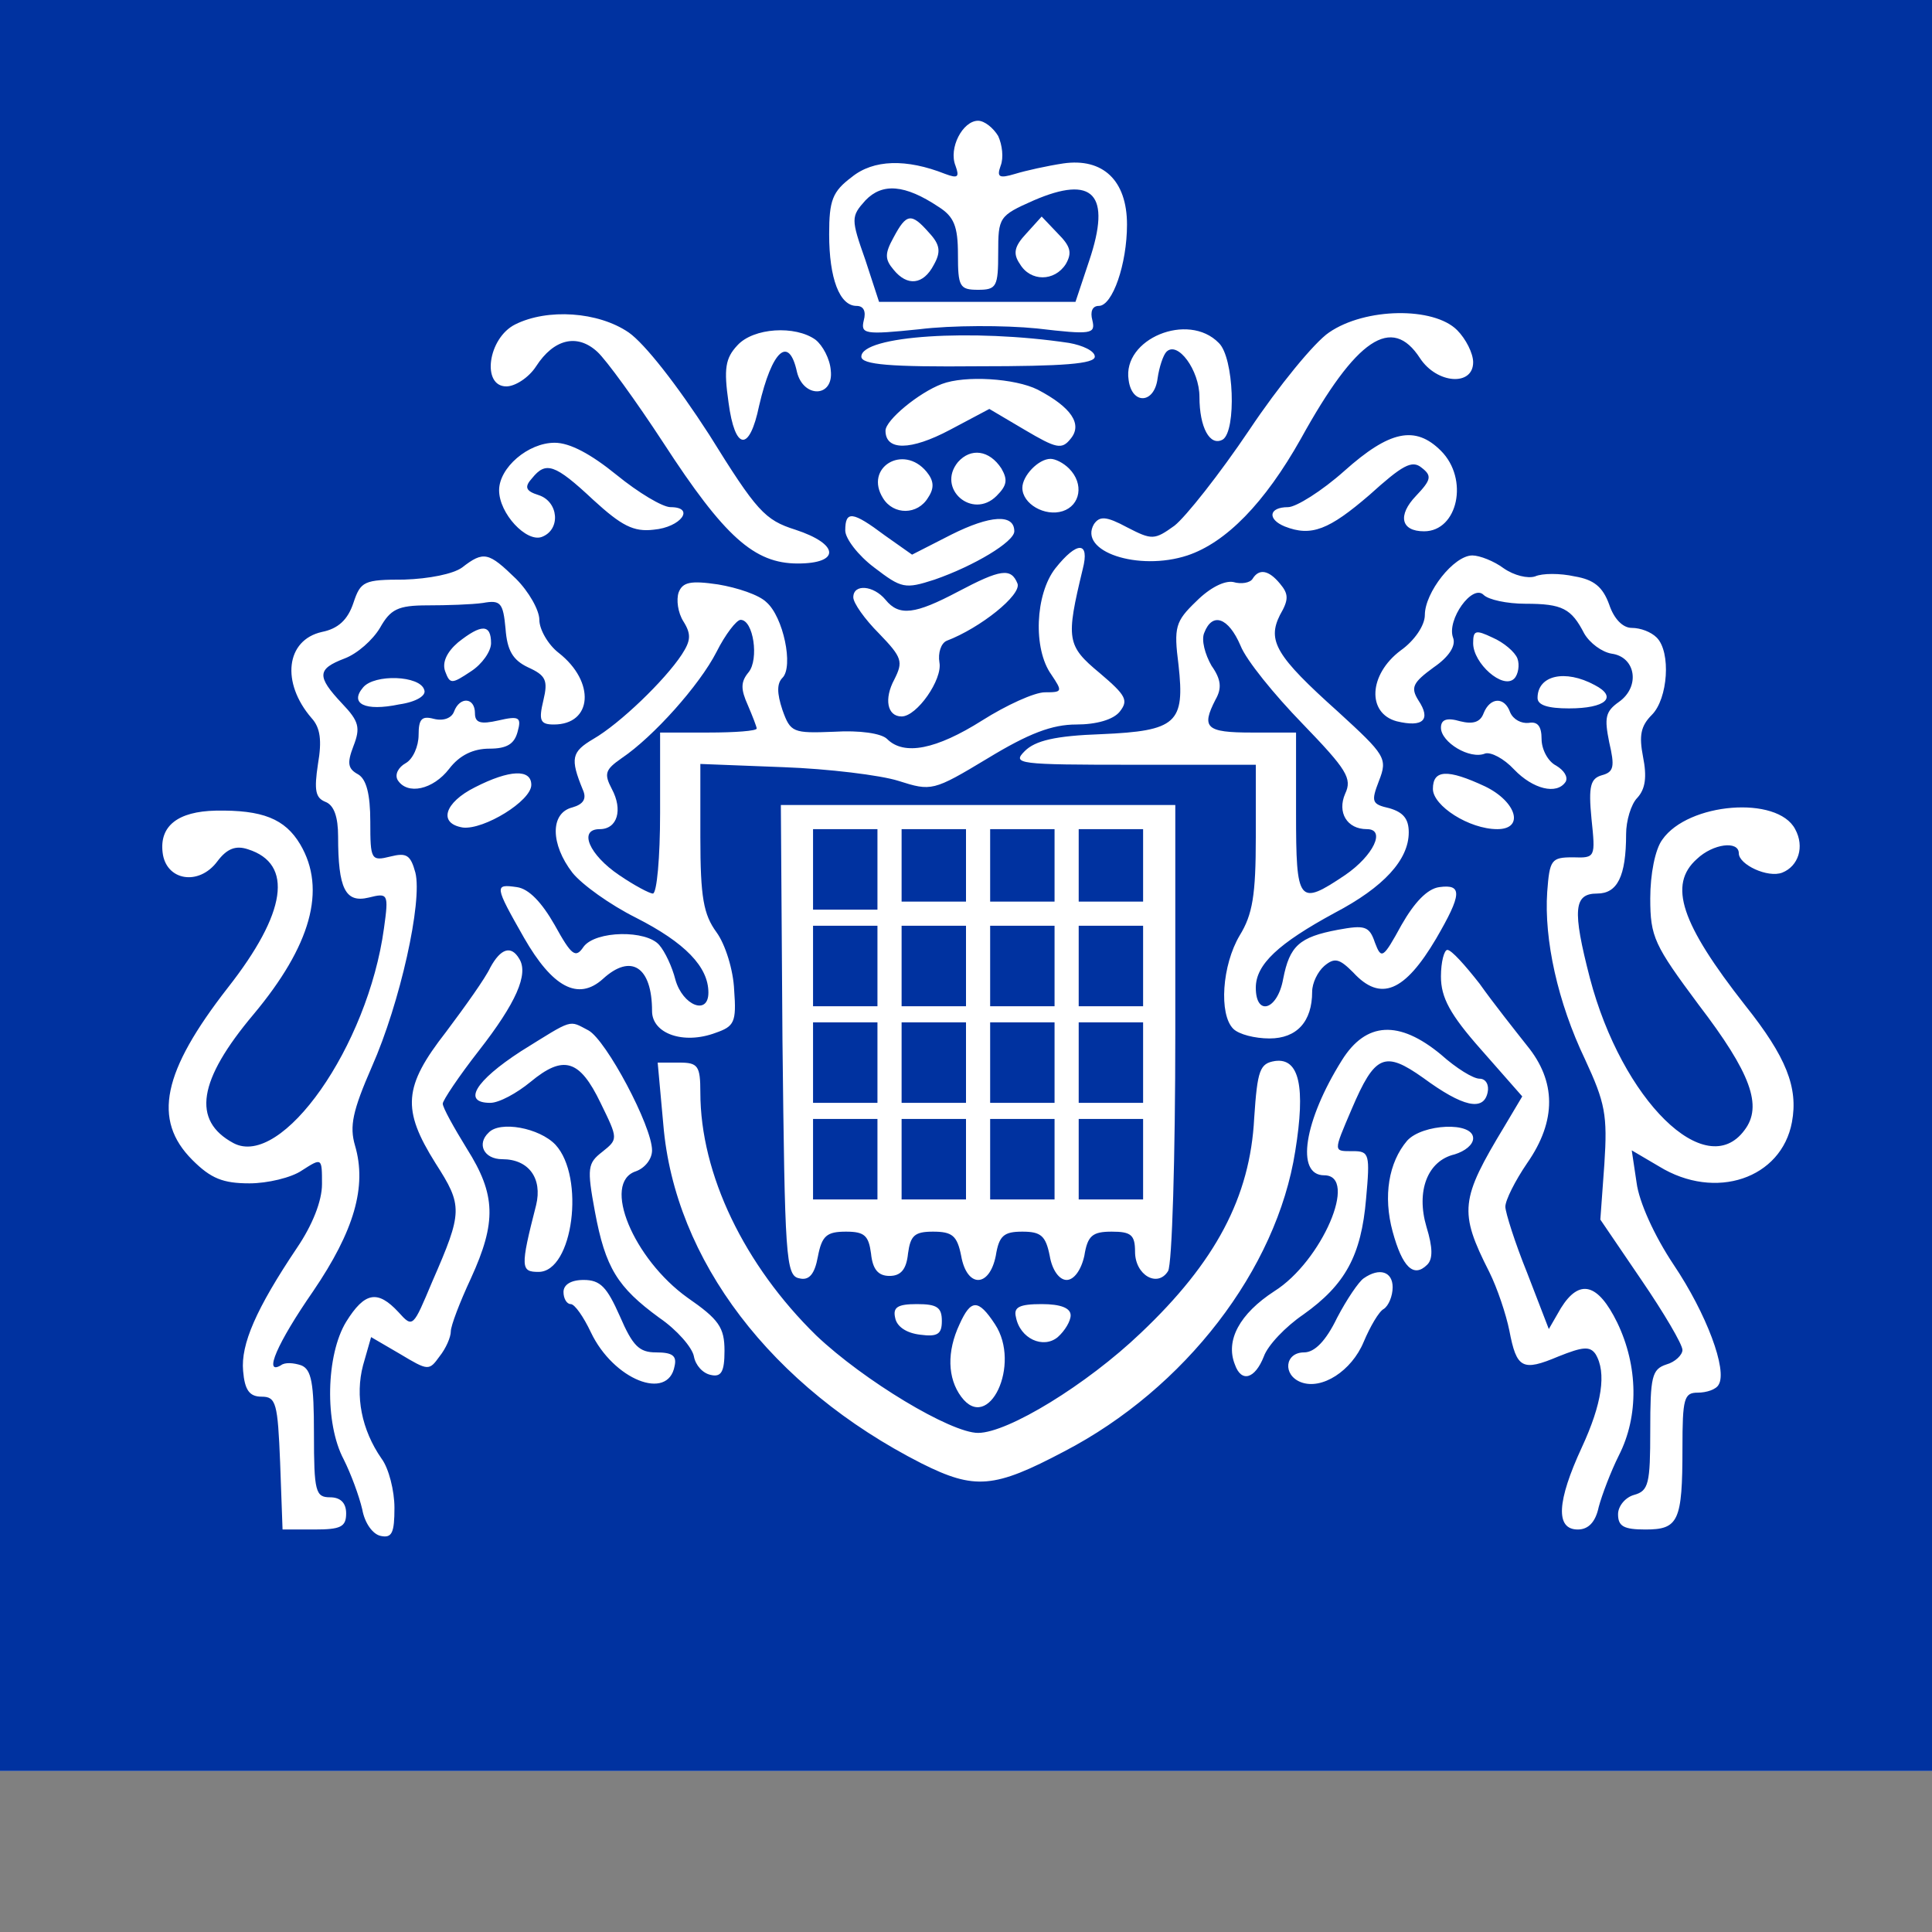 <?xml version="1.0" standalone="no"?>
<!DOCTYPE svg PUBLIC "-//W3C//DTD SVG 20010904//EN" "http://www.w3.org/TR/2001/REC-SVG-20010904/DTD/svg10.dtd">
<svg version="1.0" xmlns="http://www.w3.org/2000/svg" width="240" height="240" preserveAspectRatio="xMidYMid meet">

  <rect width="100%" height="100%" fill="#808080" stroke="none"/>

  <path d="M0,0 L850,0 L850,220 L0,220Z " fill="#fff" />
    <g transform="translate(0,220) scale(0.1,-0.1)" fill="#0032a0" stroke="none">
        <path d="M0 1100 l0 -1100 1205 0 1205 0 0 1100 0 1100 -1205 0 -1205 0 0
-1100z m1240 931 c5 -11 7 -27 3 -37 -5 -14 -2 -16 18 -10 13 4 40 10 60 13
49 7 79 -21 79 -76 0 -49 -18 -101 -35 -101 -8 0 -11 -7 -8 -18 4 -17 -1 -18
-69 -10 -40 4 -106 4 -146 -1 -68 -7 -73 -6 -69 11 3 11 0 18 -9 18 -21 0 -34
34 -34 89 0 42 4 53 28 71 27 22 68 23 116 4 16 -6 18 -4 13 10 -9 22 9 56 28
56 8 0 19 -9 25 -19z m-459 -244 c20 -14 60 -65 100 -127 59 -95 69 -106 107
-118 55 -18 56 -42 3 -42 -54 0 -91 33 -167 150 -34 52 -71 103 -82 113 -25
23 -54 16 -76 -18 -9 -14 -26 -25 -37 -25 -31 0 -23 60 11 77 40 20 103 16
141 -10z m1029 3 c11 -11 20 -29 20 -40 0 -30 -45 -27 -66 5 -35 54 -79 25
-148 -100 -45 -80 -93 -129 -141 -145 -61 -20 -136 5 -116 39 7 10 15 10 41
-4 31 -16 34 -16 59 2 14 11 56 64 93 119 36 54 81 109 99 121 45 31 130 32
159 3z m-797 -12 c9 -7 18 -24 19 -38 4 -34 -34 -35 -42 -2 -10 46 -31 27 -47
-42 -12 -58 -30 -56 -38 4 -6 42 -4 55 11 71 20 22 72 25 97 7z m315 -4 c17
-3 32 -10 32 -17 0 -9 -39 -12 -145 -12 -109 -1 -145 2 -145 12 0 26 138 35
258 17z m186 0 c19 -18 22 -109 5 -120 -16 -9 -29 15 -29 53 0 33 -27 70 -41
56 -4 -4 -9 -19 -11 -33 -4 -32 -32 -33 -36 -2 -8 51 74 85 112 46z m-225 -58
c42 -22 56 -43 41 -61 -11 -14 -18 -12 -57 11 l-44 26 -49 -26 c-49 -26 -80
-26 -80 -1 0 13 41 47 70 58 29 11 91 7 119 -7z m501 -76 c35 -35 21 -100 -21
-100 -29 0 -33 20 -10 44 19 20 20 25 7 35 -12 10 -24 3 -65 -34 -50 -43 -72
-52 -105 -39 -22 9 -20 24 4 24 10 0 42 20 70 45 56 50 88 57 120 25z m-1024
-30 c27 -22 57 -40 67 -40 31 0 13 -25 -21 -28 -25 -3 -40 5 -75 37 -48 45
-59 48 -76 27 -10 -11 -8 -16 8 -21 25 -8 28 -43 4 -52 -19 -7 -53 29 -53 58
0 28 36 59 69 59 19 0 45 -14 77 -40z m478 8 c8 -14 7 -21 -6 -34 -30 -30 -75
9 -48 42 16 18 39 15 54 -8z m-93 -4 c9 -11 10 -20 2 -32 -13 -22 -43 -22 -56
-1 -24 38 25 68 54 33z m177 4 c19 -19 14 -46 -8 -53 -22 -7 -50 9 -50 29 0
15 20 36 35 36 6 0 16 -5 23 -12z m-229 -83 l34 -24 49 25 c48 24 78 26 78 4
0 -13 -50 -43 -99 -60 -37 -12 -41 -11 -75 15 -20 15 -36 36 -36 46 0 25 9 24
49 -6z m246 -42 c-21 -87 -20 -95 21 -129 33 -28 36 -34 25 -48 -8 -10 -29
-16 -54 -16 -30 0 -59 -11 -110 -42 -68 -41 -70 -41 -111 -28 -22 7 -87 15
-143 17 l-103 4 0 -91 c0 -75 4 -96 20 -118 11 -15 21 -47 22 -72 3 -40 0 -45
-23 -53 -40 -15 -79 -1 -79 27 0 55 -26 72 -61 40 -31 -28 -63 -10 -98 51 -37
65 -37 67 -9 63 15 -2 31 -19 47 -47 21 -38 26 -42 36 -27 15 20 78 21 94 2 7
-8 16 -27 20 -43 9 -32 41 -45 41 -16 0 32 -29 62 -90 93 -32 16 -67 41 -79
56 -27 35 -28 74 0 81 14 4 18 11 13 22 -16 39 -14 47 13 63 33 19 89 73 110
105 11 17 12 25 2 41 -7 11 -9 27 -6 36 5 13 15 15 49 10 24 -4 51 -13 60 -22
21 -18 34 -80 20 -94 -7 -7 -7 -19 0 -40 10 -28 13 -29 64 -27 32 2 59 -2 66
-9 21 -21 61 -13 118 23 30 19 65 35 78 35 22 0 22 1 8 22 -23 32 -20 100 5
132 27 34 43 34 34 -1z m-704 -12 c16 -16 29 -39 29 -51 0 -12 11 -31 24 -41
46 -36 42 -89 -6 -89 -17 0 -19 5 -13 30 6 25 3 31 -19 41 -19 9 -26 21 -28
48 -3 32 -6 36 -28 32 -14 -2 -45 -3 -69 -3 -37 0 -46 -5 -59 -28 -9 -15 -28
-32 -44 -38 -34 -13 -35 -22 -3 -56 21 -22 23 -30 14 -53 -8 -21 -7 -28 6 -35
10 -6 15 -24 15 -59 0 -47 1 -49 25 -43 20 5 25 2 31 -20 9 -36 -19 -162 -54
-241 -24 -55 -28 -74 -21 -98 15 -51 -1 -106 -52 -181 -45 -65 -62 -105 -40
-92 5 4 16 3 25 0 13 -5 16 -22 16 -85 0 -72 2 -79 20 -79 13 0 20 -7 20 -20
0 -17 -7 -20 -40 -20 l-39 0 -3 83 c-3 74 -5 82 -23 82 -15 0 -21 8 -23 32 -3
33 16 77 67 153 19 28 31 58 31 79 0 33 0 33 -25 17 -13 -9 -43 -16 -65 -16
-33 0 -48 6 -71 29 -50 50 -37 110 44 214 73 93 82 154 25 172 -15 5 -26 1
-38 -15 -23 -31 -64 -24 -68 11 -4 33 19 51 66 52 58 1 86 -10 105 -42 33 -56
13 -126 -58 -211 -69 -82 -77 -132 -25 -160 60 -32 167 120 187 267 6 43 5 44
-19 38 -29 -7 -38 11 -38 76 0 24 -5 39 -16 43 -12 5 -14 14 -9 47 5 29 3 45
-8 57 -38 44 -32 97 13 107 20 4 32 15 39 36 9 27 13 29 63 29 31 1 61 7 72
15 27 21 33 19 67 -14z m1227 13 c13 -9 30 -13 39 -10 9 4 31 4 49 0 24 -4 35
-13 43 -35 6 -18 17 -29 28 -29 11 0 24 -5 31 -12 18 -18 14 -76 -6 -96 -14
-14 -16 -26 -11 -52 5 -25 3 -40 -7 -51 -8 -8 -14 -29 -14 -45 0 -53 -11 -74
-36 -74 -29 0 -31 -20 -9 -105 40 -152 144 -254 192 -189 23 30 8 71 -57 156
-55 74 -60 84 -60 132 0 30 6 61 15 73 32 46 143 55 165 13 12 -22 4 -46 -16
-54 -18 -7 -54 10 -54 24 0 16 -32 12 -52 -7 -36 -32 -20 -80 60 -182 51 -64
66 -102 58 -145 -13 -70 -95 -98 -165 -55 l-34 20 6 -40 c3 -24 22 -66 46
-102 41 -61 67 -131 56 -149 -3 -6 -15 -10 -26 -10 -17 0 -19 -7 -19 -69 0
-91 -5 -101 -46 -101 -27 0 -34 4 -34 19 0 10 9 21 20 24 18 5 20 14 20 80 0
67 2 76 20 82 11 3 20 12 20 18 0 7 -23 46 -51 87 l-51 75 5 69 c4 61 1 76
-24 130 -34 71 -51 149 -47 208 3 40 5 43 32 43 28 -1 28 0 23 48 -4 41 -1 50
13 54 15 4 16 11 9 41 -6 30 -5 38 12 50 27 19 21 56 -9 60 -12 2 -27 13 -34
25 -16 31 -27 37 -73 37 -23 0 -46 5 -52 11 -14 14 -46 -31 -38 -53 4 -10 -5
-24 -24 -37 -26 -19 -29 -25 -19 -41 16 -24 6 -34 -27 -26 -37 10 -35 58 5 88
17 12 30 31 30 44 0 28 36 74 59 74 9 0 27 -7 39 -16z m-604 -19 c5 -14 -46
-55 -88 -71 -7 -3 -11 -15 -9 -27 4 -21 -28 -67 -47 -67 -18 0 -22 22 -9 46
11 22 10 27 -19 57 -18 18 -32 38 -32 45 0 17 25 15 40 -3 17 -21 37 -18 90
10 53 28 66 30 74 10z m326 0 c11 -13 11 -20 0 -39 -16 -32 -5 -51 72 -120 59
-54 62 -58 51 -86 -10 -26 -9 -29 13 -34 17 -5 24 -13 24 -30 0 -34 -31 -68
-92 -100 -70 -38 -98 -64 -98 -93 0 -36 27 -28 34 11 8 41 20 52 68 61 33 6
39 5 46 -16 8 -21 10 -20 33 22 16 28 32 45 47 47 29 4 28 -9 -4 -64 -39 -66
-69 -79 -103 -42 -17 17 -23 19 -36 8 -8 -7 -15 -21 -15 -32 0 -37 -19 -58
-53 -58 -18 0 -38 5 -45 12 -18 18 -14 79 8 116 16 26 20 50 20 122 l0 90
-152 0 c-144 0 -151 1 -135 17 13 13 38 19 95 21 94 4 104 14 96 86 -6 47 -4
54 22 79 17 17 35 26 46 24 10 -3 21 -1 24 4 8 13 20 11 34 -6z m-980 -74 c0
-10 -11 -26 -25 -35 -24 -16 -26 -16 -32 0 -4 11 2 24 16 36 29 23 41 23 41
-1z m1275 -19 c3 -8 1 -20 -4 -25 -14 -14 -51 19 -51 44 0 16 3 17 24 7 14 -6
28 -18 31 -26z m-1358 -39 c3 -7 -10 -15 -31 -18 -43 -9 -62 1 -45 21 14 17
71 15 76 -3z m1454 6 c29 -15 14 -29 -32 -29 -26 0 -39 4 -39 13 0 28 34 36
71 16z m-1391 -35 c0 -12 7 -14 29 -9 26 6 29 4 24 -14 -4 -15 -13 -21 -35
-21 -20 0 -37 -8 -50 -25 -20 -26 -52 -33 -64 -14 -4 7 1 16 10 21 9 5 16 21
16 35 0 20 4 24 19 20 12 -3 22 1 25 9 7 19 26 18 26 -2z m1286 1 c4 -9 14
-14 23 -13 11 2 16 -4 16 -20 0 -13 8 -28 18 -33 10 -6 15 -14 12 -20 -11 -17
-41 -9 -64 15 -13 14 -29 22 -36 20 -19 -8 -55 14 -55 32 0 10 7 13 24 8 16
-4 25 -1 29 10 8 20 26 21 33 1z m-1216 -90 c0 -20 -59 -56 -85 -53 -31 5 -23
31 15 50 43 22 70 23 70 3z m1185 -2 c39 -19 49 -53 15 -53 -35 0 -80 29 -80
50 0 24 18 25 65 3z m-385 -305 c0 -156 -4 -289 -9 -297 -13 -21 -41 -5 -41
24 0 21 -5 25 -29 25 -24 0 -30 -5 -34 -30 -4 -18 -13 -30 -22 -30 -9 0 -18
12 -21 30 -5 25 -11 30 -34 30 -23 0 -29 -5 -33 -30 -8 -40 -36 -40 -43 0 -5
25 -11 30 -35 30 -23 0 -28 -5 -31 -27 -2 -20 -9 -28 -23 -28 -14 0 -21 8 -23
28 -3 22 -8 27 -31 27 -24 0 -30 -5 -35 -31 -4 -22 -11 -30 -23 -27 -17 3 -18
26 -21 296 l-2 292 245 0 245 0 0 -282z m-815 91 c12 -19 -4 -55 -50 -114 -25
-32 -45 -62 -45 -66 0 -5 14 -30 30 -56 36 -57 37 -91 5 -161 -14 -30 -25 -59
-25 -66 0 -7 -6 -21 -14 -31 -13 -18 -14 -18 -49 3 l-36 21 -10 -35 c-10 -38
-2 -80 23 -116 9 -12 16 -40 16 -61 0 -31 -3 -38 -17 -35 -10 2 -20 16 -23 33
-4 17 -14 44 -23 62 -24 45 -22 130 3 171 23 37 39 40 65 12 18 -20 18 -19 42
38 38 87 38 94 4 147 -42 67 -40 95 13 163 24 32 49 67 55 80 13 24 26 28 36
11z m1193 -31 c17 -24 44 -58 59 -77 36 -44 37 -93 0 -146 -15 -22 -27 -46
-27 -54 0 -7 12 -45 27 -82 l27 -70 15 26 c23 37 46 31 70 -18 26 -54 27 -116
2 -165 -10 -20 -21 -49 -25 -64 -4 -19 -13 -28 -26 -28 -28 0 -26 35 5 102 25
54 31 93 17 116 -7 10 -16 9 -46 -3 -45 -19 -52 -15 -61 32 -4 20 -15 53 -25
73 -38 75 -36 90 19 181 l22 37 -51 58 c-39 44 -50 65 -50 91 0 18 4 33 8 33
5 0 22 -19 40 -42z m-1107 -58 c22 -12 79 -119 79 -149 0 -11 -9 -22 -20 -26
-43 -14 -3 -109 64 -157 39 -27 46 -37 46 -66 0 -26 -4 -33 -17 -30 -10 2 -19
12 -21 23 -2 11 -21 33 -43 48 -52 38 -67 62 -80 132 -10 54 -9 60 9 74 20 16
20 16 -2 61 -26 54 -46 60 -87 26 -17 -14 -39 -26 -50 -26 -35 0 -19 27 38 64
66 41 59 39 84 26z m1059 -30 c19 -17 40 -30 48 -30 8 0 12 -8 10 -17 -5 -24
-31 -18 -80 18 -48 34 -60 29 -89 -39 -23 -54 -23 -52 2 -52 20 0 21 -4 16
-59 -6 -71 -26 -107 -78 -144 -22 -15 -44 -38 -49 -52 -11 -28 -28 -33 -36
-10 -12 30 6 63 49 91 59 37 105 144 62 144 -36 0 -25 68 22 143 30 48 71 50
123 7z m-181 -120 c-23 -147 -137 -295 -287 -373 -87 -46 -111 -48 -177 -15
-187 95 -307 253 -321 421 l-7 77 27 0 c23 0 26 -4 26 -37 0 -102 55 -215 144
-302 59 -56 167 -121 201 -121 37 0 135 60 202 124 93 88 136 169 141 267 4
60 7 68 26 71 30 4 38 -32 25 -112z m-919 8 c37 -40 22 -158 -21 -158 -22 0
-23 5 -3 83 8 33 -9 57 -42 57 -23 0 -32 19 -17 33 14 15 63 6 83 -15z m1140
8 c0 -8 -10 -16 -23 -20 -34 -8 -48 -46 -35 -90 8 -26 8 -40 1 -47 -17 -17
-31 -3 -43 41 -12 44 -5 86 18 113 19 21 82 24 82 3z m-100 -185 c0 -11 -5
-23 -11 -27 -6 -3 -17 -22 -25 -41 -15 -36 -52 -60 -78 -50 -23 9 -20 37 4 37
13 0 27 14 41 43 12 23 27 45 33 49 20 14 36 8 36 -11z m-960 -36 c16 -37 24
-45 45 -45 20 0 26 -4 23 -17 -8 -44 -76 -17 -104 42 -9 19 -20 35 -25 35 -5
0 -9 7 -9 15 0 9 9 15 25 15 21 0 29 -9 45 -45z m400 -6 c0 -16 -5 -20 -27
-17 -17 2 -29 10 -31 21 -3 13 3 17 27 17 25 0 31 -4 31 -21z m66 -4 c33 -50
-8 -136 -42 -90 -17 23 -18 56 -2 90 14 31 23 32 44 0z m94 11 c0 -7 -7 -19
-16 -27 -18 -15 -47 -2 -52 25 -3 12 4 16 32 16 24 0 36 -5 36 -14z" />
        <path d="M1075 1951 c-18 -20 -18 -23 0 -74 l17 -52 122 0 122 0 17 51 c28 83
5 107 -69 75 -43 -19 -44 -21 -44 -65 0 -42 -2 -46 -25 -46 -23 0 -25 4 -25
44 0 35 -5 47 -24 59 -42 28 -70 30 -91 8z m79 -40 c14 -15 15 -24 6 -40 -13
-25 -33 -27 -50 -6 -11 13 -11 20 0 40 16 30 22 31 44 6z m170 -39 c-14 -22
-44 -22 -57 0 -9 13 -7 22 8 38 l19 21 20 -21 c16 -16 18 -24 10 -38z" />
        <path d="M890 1390 c-21 -41 -78 -105 -118 -132 -20 -14 -22 -19 -12 -38 14
-26 7 -50 -15 -50 -27 0 -13 -32 24 -57 19 -13 38 -23 42 -23 5 0 9 45 9 100
l0 100 60 0 c33 0 60 2 60 5 0 2 -5 15 -11 29 -9 20 -9 29 1 41 13 16 6 65
-10 65 -5 0 -19 -18 -30 -40z" />
        <path d="M1496 1414 c-4 -9 1 -27 9 -41 12 -17 13 -28 5 -42 -18 -35 -12 -41
45 -41 l55 0 0 -100 c0 -112 3 -116 61 -77 35 24 51 57 27 57 -25 0 -37 21
-27 44 9 19 2 30 -53 87 -35 36 -70 79 -77 97 -15 35 -35 42 -45 16z" />
        <path d="M1010 1120 l0 -50 40 0 40 0 0 50 0 50 -40 0 -40 0 0 -50z" />
        <path d="M1120 1125 l0 -45 40 0 40 0 0 45 0 45 -40 0 -40 0 0 -45z" />
        <path d="M1230 1125 l0 -45 40 0 40 0 0 45 0 45 -40 0 -40 0 0 -45z" />
        <path d="M1340 1125 l0 -45 40 0 40 0 0 45 0 45 -40 0 -40 0 0 -45z" />
        <path d="M1010 1000 l0 -50 40 0 40 0 0 50 0 50 -40 0 -40 0 0 -50z" />
        <path d="M1120 1000 l0 -50 40 0 40 0 0 50 0 50 -40 0 -40 0 0 -50z" />
        <path d="M1230 1000 l0 -50 40 0 40 0 0 50 0 50 -40 0 -40 0 0 -50z" />
        <path d="M1340 1000 l0 -50 40 0 40 0 0 50 0 50 -40 0 -40 0 0 -50z" />
        <path d="M1010 880 l0 -50 40 0 40 0 0 50 0 50 -40 0 -40 0 0 -50z" />
        <path d="M1120 880 l0 -50 40 0 40 0 0 50 0 50 -40 0 -40 0 0 -50z" />
        <path d="M1230 880 l0 -50 40 0 40 0 0 50 0 50 -40 0 -40 0 0 -50z" />
        <path d="M1340 880 l0 -50 40 0 40 0 0 50 0 50 -40 0 -40 0 0 -50z" />
        <path d="M1010 760 l0 -50 40 0 40 0 0 50 0 50 -40 0 -40 0 0 -50z" />
        <path d="M1120 760 l0 -50 40 0 40 0 0 50 0 50 -40 0 -40 0 0 -50z" />
        <path d="M1230 760 l0 -50 40 0 40 0 0 50 0 50 -40 0 -40 0 0 -50z" />
        <path d="M1340 760 l0 -50 40 0 40 0 0 50 0 50 -40 0 -40 0 0 -50z" />

    </g>
</svg>